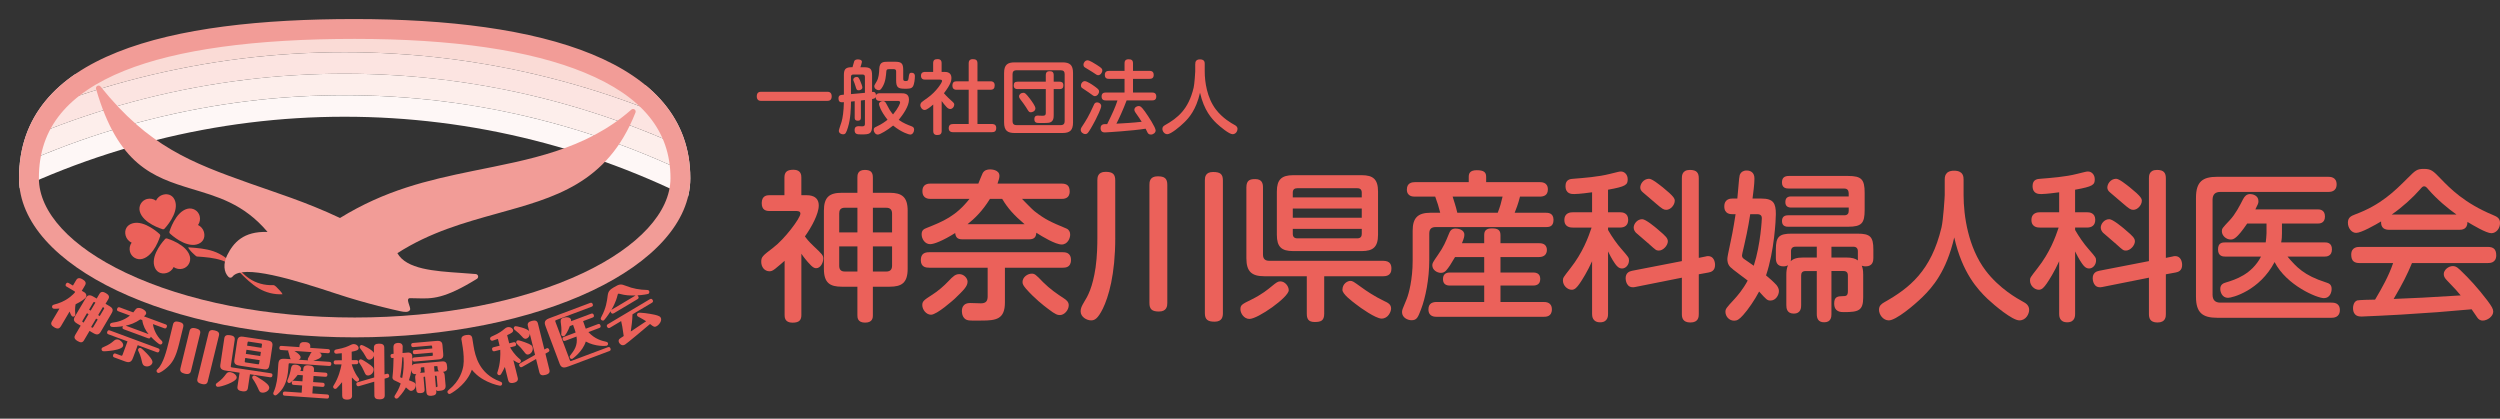 <?xml version="1.0" encoding="UTF-8"?>
<svg id="_レイヤー_2" data-name="レイヤー 2" xmlns="http://www.w3.org/2000/svg" xmlns:xlink="http://www.w3.org/1999/xlink" viewBox="0 0 1117.18 187.09">
  <rect x="0" y="0" width="1117.18" height="187.09" fill="#333333" stroke="none"/>
  <defs>
    <style>
      .cls-1 {
        fill: none;
      }

      .cls-2 {
        clip-path: url(#clippath);
      }

      .cls-3 {
        fill: #f29c97;
      }

      .cls-4 {
        fill: #eb615a;
      }

      .cls-5 {
        fill: #fef7f6;
      }

      .cls-6 {
        fill: #fadbd6;
      }

      .cls-7 {
        fill: #fce4e1;
      }

      .cls-8 {
        fill: #fdeeeb;
      }

      .cls-9 {
        clip-path: url(#clippath-1);
      }

      .cls-10 {
        clip-path: url(#clippath-2);
      }
    </style>
    <clipPath id="clippath">
      <rect class="cls-1" width="316.99" height="187.09"/>
    </clipPath>
    <clipPath id="clippath-1">
      <path class="cls-1" d="M8.5,79.63c0,39.28,67.15,71.12,149.99,71.12s149.99-31.84,149.99-71.12c0-52.89-67.15-71.12-149.99-71.12S8.5,24.25,8.5,79.63"/>
    </clipPath>
    <clipPath id="clippath-2">
      <rect class="cls-1" width="316.99" height="187.09"/>
    </clipPath>
  </defs>
  <g id="_レイヤー_2-2" data-name=" レイヤー 2">
    <g id="_レイヤー_1-2" data-name=" レイヤー 1-2">
      <g class="cls-2">
        <path class="cls-4" d="M88.03,114.63c3.75,.26,7.57,.53,11.16,1.75,3.15,1.07,5.6,3.07,7.75,5.18,2.69,2.65,5.43,5.43,8.72,7.34,3.22,1.88,6.82,2.76,10.54,2.6,.16,0-.51-.92-.41-.79-.41-.54-.89-1.05-1.37-1.52-.5-.5-1.52-1.81-2.31-1.77-3.82,.16-7.74-.86-10.89-3.07-2.56-1.79-4.38-4.06-6.78-6.23-2.69-2.45-5.57-4.64-9.05-5.83-3.58-1.22-7.41-1.49-11.16-1.75-.52-.04,.99,1.63,1.1,1.76,.5,.54,1.04,1.07,1.6,1.55,.27,.23,.74,.75,1.1,.78"/>
      </g>
      <g class="cls-9">
        <g>
          <path class="cls-6" d="M-29.06,60.36C85.43-1.82,222.51-1.82,337,60.36c-1.46,2.83-2.92,5.66-4.38,8.49C220.87,8.16,87.07,8.16-24.68,68.85c-1.46-2.83-2.92-5.66-4.38-8.49"/>
          <path class="cls-7" d="M-24.68,68.85c111.75-60.69,245.55-60.69,357.3,0-1.46,2.83-2.92,5.66-4.38,8.49-109.01-59.2-239.52-59.2-348.53,0-1.46-2.83-2.92-5.66-4.38-8.49"/>
          <path class="cls-8" d="M-20.3,77.34c109.01-59.2,239.52-59.2,348.53,0-1.46,2.83-2.92,5.66-4.38,8.49C217.58,28.12,90.35,28.12-15.91,85.83c-1.46-2.83-2.92-5.66-4.38-8.49"/>
          <path class="cls-5" d="M-15.91,85.84c106.27-57.71,233.5-57.71,339.77,0-1.46,2.83-2.92,5.66-4.38,8.49-103.52-56.22-227.47-56.22-331,0-1.46-2.83-2.92-5.66-4.38-8.49"/>
        </g>
      </g>
      <g class="cls-10">
        <g>
          <path class="cls-3" d="M158.5,17.38c43.85,0,78.4,5.07,102.68,15.06,25.86,10.64,38.44,26.08,38.44,47.19,0,15.15-14.16,30.56-38.86,42.28-27.17,12.88-63.48,19.98-102.26,19.98s-75.09-7.09-102.26-19.98c-24.7-11.71-38.86-27.12-38.86-42.28,0-11.39,3.2-20.82,9.78-28.85,6.31-7.71,15.93-14.18,28.58-19.24,23.49-9.4,58.06-14.16,102.76-14.16m0-8.87c-82.84-.01-150,15.74-150,71.12,0,39.28,67.15,71.12,149.99,71.12s149.99-31.84,149.99-71.12c0-52.89-67.15-71.12-149.99-71.12"/>
          <path class="cls-4" d="M27.11,145.91c-.57,.96-1.39,1.23-2.82,.39-1.3-.77-1.78-1.53-1.09-2.7l3.37-5.71c-.69,.05-2.47,.2-2.85-.02-.45-.26-.6-.83-.34-1.26,.2-.34,.5-.43,.82-.51,2.22-.59,4.53-1.38,7.15-3.42,1.12-.88,2-1.81,2.11-1.99,.13-.23,0-.42-.13-.5l-3.54-2.09c-.34-.2-.74-.53-.32-1.25,.32-.54,.68-.69,1.26-.34l1.86,1.1,1.43-2.42c.57-.96,1.39-1.23,2.82-.39,1.21,.71,1.87,1.49,1.14,2.73l-1.43,2.42,1.12,.66c.96,.57,1.11,1.59,.74,2.22-.22,.38-1.7,1.75-4.62,3.13-.12,.56-.39,2.09-.17,4.28,.02,.37,.04,.54-.1,.79-.25,.43-.81,.61-1.28,.33-.43-.25-.92-1.45-1.15-2.15l-3.96,6.72-.02-.02Zm16.09-12.49l1.23-2.08c.73-1.23,1.73-1.03,2.94-.32,1.39,.82,1.62,1.65,1.03,2.66l-1.23,2.08,1.88,1.11c1.99,1.18,1.28,2.38,.59,3.55l-4.69,7.95c-1.06,1.79-2.45,.97-3.7,.23l-1.23-.73-2.47,4.19c-.71,1.21-1.66,1.07-2.91,.33-1.54-.91-1.56-1.8-1.05-2.67l2.47-4.19-1.7-1c-2.02-1.19-1.32-2.38-.62-3.56l4.68-7.93c1.07-1.81,2.48-.98,3.71-.26l1.07,.63h0Zm-6.29,9.85c-.28,.47-.19,.52,.44,.89l2.23-3.78-.72-.42s-1.95,3.31-1.95,3.31Zm2.88-4.88l.72,.42,2.12-3.58c-.63-.37-.72-.42-.99,.05l-1.84,3.11h0Zm3.87,4.4l-.72-.42-2.23,3.78c.63,.37,.72,.42,.99-.05l1.96-3.31Zm2.76-4.68c.28-.47,.19-.52-.44-.89l-2.12,3.58,.72,.42s1.84-3.11,1.84-3.11Z"/>
          <path class="cls-4" d="M54.96,154.71c-.48,1.29-4,1.9-6.39,2.13-.52,.06-2.24,.22-2.63,.08-.37-.14-.71-.62-.51-1.16,.14-.37,.33-.43,.79-.65,2.67-1.15,3.43-1.78,4.73-2.88,.94-.82,1.86-.61,2.52-.23,1,.59,1.86,1.71,1.49,2.71m4.62,4.82c-.54,1.46-1.09,2.95-3.6,2.02l-4.85-1.8c-.39-.14-.85-.4-.57-1.15,.22-.59,.54-.8,1.2-.55l2.27,.84c.46,.17,.57,.1,.74-.36l2.21-5.98-8.49-3.14c-.39-.14-.85-.4-.56-1.18,.22-.59,.55-.8,1.2-.55l21.53,7.97c.54,.2,.8,.52,.56,1.18-.24,.64-.59,.78-1.2,.55l-8.48-3.14s-1.96,5.29-1.96,5.29Zm8.77-14.72c.23,2.3,1.63,5.34,3.75,7.32,.26,.26,.65,.63,.44,1.22-.14,.39-.58,.75-1.14,.55-.54-.2-2.42-1.78-4.02-3.45-.2,.7-.55,.96-1.26,.7l-10.73-3.97c-.44-.16-.97-.44-.45-1.41-1.71,.28-4.52,.52-5.22,.26-.51-.19-.67-.75-.51-1.16,.2-.54,.67-.61,1.14-.69,1.88-.27,4.75-.79,7.71-3.16l-5.14-1.9c-.61-.23-.79-.57-.55-1.2,.26-.71,.71-.71,1.19-.53l6,2.22c.38-.44,.5-.59,.92-1.21,.66-.95,1.63-.95,2.72-.55,.95,.35,2.47,1.33,2.07,2.43-.12,.32-.32,.49-.91,1.1l9.61,3.56c.66,.24,.76,.64,.55,1.2-.28,.76-.78,.68-1.19,.53l-4.97-1.84v-.02Zm-1.97,4.49c-1.38-1.67-2.45-3.71-2.81-6.25l-.88-.32c-2.38,1.64-4.41,2.33-6.53,2.8l10.22,3.78h0Zm-2.93,12.41c-.53-2.61-1.22-4.03-1.63-4.87-.09-.2-.2-.43-.07-.77,.16-.44,.66-.73,1.17-.54,.44,.16,2.16,1.88,2.64,2.39,2.76,2.88,2.72,3.73,2.46,4.43-.33,.88-1.62,1.62-2.91,1.34-1.28-.28-1.5-1.28-1.66-1.97"/>
          <path class="cls-4" d="M77.31,144.99c.3-1.24,1.15-1.54,2.67-1.17,1.36,.33,2.25,.87,1.9,2.28l-1.86,7.6c-1.55,6.34-3.1,8.53-5.46,10.63-1.1,.99-3.18,2.49-3.89,2.32-.53-.13-.8-.65-.69-1.11,.07-.28,.14-.34,.55-.72,2.51-2.39,4.04-8.65,4.79-11.7l1.99-8.13h0Zm8.03,20.78c-.28,1.16-1.07,1.64-2.76,1.23-1.41-.35-2.31-.94-1.96-2.38l4.08-16.7c.28-1.16,1.06-1.61,2.76-1.2,1.41,.35,2.32,.92,1.97,2.35l-4.08,16.7h-.01Zm7.51,4.65c-.27,1.11-1.03,1.57-2.67,1.17-1.42-.35-2.29-.91-1.96-2.3l5.01-20.48c.3-1.24,1.2-1.53,2.69-1.16,1.36,.33,2.27,.88,1.93,2.29l-5.01,20.48h0Z"/>
          <path class="cls-4" d="M96.45,171.81c.05-.33,.23-.46,.82-.9,1.92-1.42,2.53-2.17,3.74-3.75,.42-.54,.84-1.03,1.97-.86,1.18,.18,2.97,1.26,2.77,2.57-.28,1.88-7.28,4.17-8.54,3.98-.49-.07-.84-.52-.76-1.04m14.32,1.62c-.17,1.13-.85,1.66-2.55,1.41-1.41-.21-2.32-.69-2.1-2.1l.93-6.2-5.76-.86c-1.47-.22-3.16-.48-2.84-2.64l1.78-11.85c.19-1.26,1.03-1.63,2.55-1.4,1.36,.2,2.32,.64,2.1,2.1l-1.74,11.62c-.08,.51,.04,.61,.5,.68l17.3,2.6c.57,.09,.9,.34,.79,1.01-.1,.67-.42,.88-1.06,.79l-8.97-1.35-.93,6.2h0Zm-3.34-9.98c-1.44-.22-3.03-.45-2.72-2.51l1.21-8.1c.2-1.36,.41-2.72,2.7-2.38l10.39,1.56c1.41,.21,3.03,.45,2.72,2.51l-1.22,8.1c-.32,2.11-.82,2.66-2.72,2.38l-10.36-1.55h0Zm8.6-2.5l-6.45-.97-.2,1.34c-.07,.49,.02,.58,.45,.65l5.37,.81c.39,.06,.55,.03,.62-.48l.2-1.34h0Zm-6.18-2.8l6.45,.97,.28-1.85-6.45-.97-.28,1.85Zm.55-3.68l6.45,.97,.2-1.31c.07-.49-.02-.58-.45-.65l-5.37-.81c-.41-.06-.55-.03-.62,.48l-.2,1.31h0Zm3.31,13.33c.33,.05,1.86,.94,3.55,2.11,1.26,.87,3.24,2.25,3.05,3.53-.21,1.39-2.04,2.19-3.27,2.01-.98-.14-1.11-.51-1.83-2.14-.94-2.11-2.14-3.82-2.2-3.9-.18-.24-.35-.45-.29-.86,.07-.49,.57-.81,1.01-.74"/>
          <path class="cls-4" d="M130.01,160.53c-.12-.11-.3-.26-.4-.58-.09-.27-.41-1.59-.5-1.89-.32-.96-.37-1.07-.24-1.43l-3.17-.22c-.62-.04-.92-.32-.87-1,.05-.75,.5-.88,1-.84l7.96,.55,.04-.57c.1-1.43,1.06-1.78,2.59-1.67,1.82,.12,2.31,.89,2.23,2l-.04,.57,7.96,.55c.7,.05,.91,.4,.87,1-.05,.8-.56,.87-1,.84l-3.74-.26c.56,.25,1.05,.67,1,1.32-.08,1.12-2.06,1.87-3.73,2.3l7.21,.5c.7,.05,.91,.38,.87,1-.06,.8-.56,.87-1,.84l-17.44-1.2c-.47-.03-.6,0-.64,.53l-.12,1.69c-.37,5.32-1.68,8.41-4,10.8-1.18,1.22-1.58,1.35-1.89,1.33-.52-.03-.88-.48-.84-.97,.01-.15,.01-.21,.23-.69,1.39-3.19,1.64-6.69,1.72-7.88l.28-4.13c.17-2.41,.74-2.84,3.42-2.66l2.21,.15,.03,.02Zm5.45,5.3l.06-.93c.07-1.04,.59-1.78,2.46-1.65,1.51,.1,2.44,.53,2.34,1.99l-.07,.93,5.19,.36c.54,.04,.92,.27,.87,.97-.05,.67-.35,.91-1,.87l-5.19-.36-.19,2.73,4.28,.3c.54,.04,.89,.27,.85,.97-.05,.67-.32,.92-.97,.87l-4.28-.3-.22,3.24,6.57,.45c.57,.04,.92,.27,.87,.97-.05,.68-.35,.92-1,.87l-18.76-1.29c-.42-.03-.93-.14-.87-.97,.04-.62,.32-.92,1-.87l7.4,.51,.22-3.24-3.76-.26c-.41-.03-.93-.14-.87-.97,.04-.62,.3-.92,1-.87l3.76,.26,.19-2.72-2.31-.16c-.81,1.09-2.97,3.71-3.82,3.65-.49-.03-.88-.48-.84-1,0-.08,.54-1.45,.64-1.73,.65-1.78,.89-3.04,1.06-3.99,.16-.8,.53-1.61,1.98-1.51,1.58,.11,2.53,1.06,2.48,1.84-.03,.39-.23,.74-.35,.97l1.3,.09-.02-.02Zm2.23-4.77c-.07-.11-.16-.27-.14-.61,.02-.29,.72-1.36,.81-1.59,.52-1.11,.55-1.24,.99-1.5l-7.81-.54c.58,.33,2.87,1.79,2.8,2.9-.04,.65-.58,.9-.88,1.03l4.23,.29v.02Z"/>
          <path class="cls-4" d="M157.34,176.79c0,1.12-.61,1.77-2.17,1.79-1.74,.02-2.24-.71-2.25-1.75l-.06-6.06c-.75,.94-1.52,1.86-2.37,2.7-.13,.13-.31,.31-.67,.32-.5,0-.94-.38-.95-.93,0-.23,.05-.34,.31-.73,2.18-3.53,3-7.05,3.45-9.29l-2.55,.02c-.29,0-.96,0-.97-.9,0-.78,.43-.94,.95-.94l2.7-.03-.03-3.15c-.8,.11-2.18,.23-2.42,.23-.68,0-.97-.51-.97-.93,0-.81,.69-.94,1.29-1.05,3.27-.55,4.98-1.4,5.99-1.9,.6-.29,.91-.42,1.4-.43,1.28,0,2.22,.91,2.23,1.77,0,.96-1.03,1.26-3.1,1.64l.04,3.77,1.98-.02c.26,0,.94,.02,.94,.9,0,.83-.51,.94-.93,.94l-1.98,.02v.13c.27,.88,1.05,3.42,2.89,5.88,.32,.44,.39,.52,.4,.8,0,.47-.38,.94-.93,.95-.55,0-1.6-1.1-2.31-1.85l.07,8.09h.02Zm15.41-9.73c.08-.03,.26-.06,.39-.06,.7,0,.79,.85,.79,1.09,0,.16,0,.52-.7,.73l-1.37,.4,.07,7.44c0,1.12-.56,1.77-2.25,1.79-1.46,0-2.37-.34-2.38-1.75l-.06-6.14-6.79,1.99c-.18,.05-.23,.05-.37,.06-.6,0-.84-.54-.84-1.08,0-.42,.28-.63,.69-.73l7.29-2.12-.09-9.78c-.35,1.33-1.39,1.83-2.09,1.84-.86,0-1.26-.72-1.55-1.29-.66-1.24-1.45-2.46-2.45-3.67-.18-.23-.32-.36-.32-.7,0-.52,.43-.91,.9-.92,.36,0,5.01,2.19,5.49,3.64l-.02-2.44c0-1.17,.63-1.77,2.25-1.79,1.38,0,2.37,.32,2.38,1.75l.11,11.99,.91-.24h0Zm-11.52-6.51c.47,0,2.3,1.17,2.9,1.59,2.77,1.79,2.83,2.37,2.84,2.99,0,1.48-1.27,2.66-2.52,2.67-.94,0-1.18-.53-1.73-1.8-.82-1.79-.98-2.07-2.12-3.8-.21-.31-.26-.41-.27-.8,0-.29,.3-.84,.9-.84"/>
          <path class="cls-4" d="M182.37,157.54c.44-.04,1.7,.06,1.83,1.48,.14,1.63-.03,3.79-.07,4.29,.52-.67,.98-.71,2.33-.83l11.06-.97c2.05-.18,2.16,1.14,2.27,2.31l.04,.47c.14,1.56-1.02,1.76-1.9,1.89,.69,.46,.74,.95,.84,2.12l.35,3.97c.19,2.12-1.6,2.28-2.95,2.4-.62,.06-1.04,.09-1.27-.49l.07,.8c.12,1.32-.73,1.76-2.1,1.88-1.66,.15-2.21-.48-2.3-1.49l-.62-7.07c-.31,.03-.49,.04-.57,.1-.1,.06-.12,.17-.1,.37l.46,5.21c.11,1.29-.69,1.6-1.76,1.69-1.32,.12-1.86-.33-1.95-1.37l-.49-5.55c-.07-.75,.16-1.19,.52-1.53-.99,.03-2.02-.08-2.15-1.53l-.04-.41c-.23,1.59-.61,3.19-1.11,4.64,2.43,.94,2.92,1.13,3.01,2.11,.11,1.27-.87,2.53-1.96,2.63-.6,.05-.79-.11-2.41-1.54-.47,.85-1.38,2.47-3.31,4.52-.26,.28-.46,.46-.82,.49-.49,.04-.94-.31-.99-.83-.03-.31,.04-.4,.57-1.23,.34-.53,1.42-2.19,2.22-4.69-.55-.34-.77-.45-2.7-1.36-.33-.15-.93-.44-1-1.24-.02-.21,0-.29,.09-1.03,.27-2.24,.36-5.41,.41-7.79-.75,.07-1.27,.11-1.35-.82-.06-.72,.31-.94,.85-.99l.52-.05c0-.44-.07-2.63-.07-3.13,.04-1.07,.69-1.63,1.81-1.72,1.14-.1,2.21,.25,2.32,1.49,.02,.29-.06,2.02-.07,3.01l2.46-.22h.03Zm-2.06,2.41c-.03-.36-.32-.34-.5-.32-.15,2.73-.44,5.65-.91,8.41-.02,.08-.05,.34-.04,.4,.02,.23,.1,.25,.88,.47,.56-2.84,.82-6.08,.57-8.95m5.18-1.71c-.41,.04-.94,0-1.01-.8-.06-.65,.18-.98,.85-1.04l7.85-.69-.07-.8c-.02-.28-.05-.54-.46-.51l-7.88,.69c-.42,.04-.94,0-1.01-.8-.06-.65,.15-.98,.85-1.04l10.13-.89c1.17-.1,2.8-.22,2.97,1.7l.33,3.73c.11,1.24,.23,2.62-1.92,2.81l-10.78,.95c-.41,.04-.94,0-1.01-.83-.05-.62,.18-.95,.85-1.01l7.9-.69c.39-.03,.36-.29,.34-.55l-.08-.91-7.85,.69h0Zm2.98,5.92c-.26,.02-.49,.04-.46,.43l.06,.72c.07,.83-.17,1.08-.36,1.31l2.07-.18-.21-2.38-1.11,.1h.01Zm7.05-.23c-.03-.39-.29-.37-.53-.34l-1.01,.09,.21,2.38,1.97-.17c-.17-.12-.5-.4-.58-1.23l-.07-.73h0Zm-.7,9.23c.06-.19,.21-.25,.34-.27,.29-.02,.39-.03,.34-.55l-.35-3.99c-.05-.52-.18-.51-.8-.45l.46,5.26h.01Z"/>
          <path class="cls-4" d="M206.22,151.93c-.19-1.15,.32-1.92,2.07-2.21,1.51-.24,2.53,0,2.76,1.42l.55,3.39c.74,4.54,2.49,12.43,11.75,15.91,.61,.22,.95,.35,1.04,.89,.08,.49-.24,.96-.75,1.04-.23,.04-2.92-.47-5.8-1.83-4.22-1.98-6.09-4.25-6.97-5.32-.56,1.43-1.86,4.81-6.22,8.41-1.65,1.35-3.38,2.37-3.64,2.41-.51,.08-.97-.27-1.04-.75-.09-.54,.19-.77,.7-1.19,4.83-3.86,6.04-8.54,6.39-10.65,.37-2.25,.1-5.87-.26-8.12l-.55-3.39h-.03Z"/>
          <path class="cls-4" d="M231.36,168.79c.27,1.08-.18,1.87-1.69,2.24-1.69,.42-2.35-.17-2.6-1.18l-1.46-5.88c-.51,1.09-1.04,2.16-1.68,3.18-.09,.16-.23,.38-.58,.47-.48,.12-1-.15-1.13-.68-.06-.23-.03-.34,.13-.78,1.3-3.94,1.29-7.55,1.2-9.84l-2.47,.61c-.28,.07-.93,.23-1.15-.65-.19-.76,.2-1.02,.71-1.14l2.62-.65-.76-3.05c-.76,.29-2.07,.73-2.3,.78-.66,.16-1.06-.27-1.16-.68-.19-.78,.46-1.08,1.01-1.32,3.05-1.29,4.52-2.52,5.38-3.24,.51-.42,.78-.62,1.26-.74,1.24-.31,2.37,.37,2.58,1.21,.23,.93-.71,1.46-2.64,2.32l.91,3.66,1.92-.48c.25-.06,.92-.2,1.13,.66,.2,.81-.28,1.03-.68,1.13l-1.92,.48,.03,.13c.47,.8,1.81,3.09,4.17,5.04,.41,.35,.5,.41,.57,.69,.11,.45-.15,1-.68,1.13s-1.81-.7-2.67-1.26l1.95,7.85h0Zm12.73-13.06c.07-.04,.24-.11,.37-.14,.68-.17,.96,.65,1.02,.87,.04,.15,.12,.5-.51,.88l-1.24,.71,1.79,7.22c.27,1.09-.13,1.85-1.77,2.26-1.41,.35-2.38,.22-2.72-1.15l-1.48-5.95-6.15,3.51c-.16,.09-.21,.11-.34,.14-.58,.15-.94-.33-1.07-.86-.1-.4,.13-.67,.51-.88l6.6-3.76-2.36-9.49c-.03,1.37-.92,2.1-1.6,2.27-.83,.21-1.39-.4-1.8-.89-.93-1.05-1.98-2.05-3.24-3-.23-.18-.39-.28-.47-.61-.13-.51,.21-.99,.66-1.1,.35-.09,5.38,.97,6.19,2.27l-.59-2.37c-.28-1.14,.21-1.87,1.77-2.26,1.34-.33,2.38-.24,2.72,1.15l2.89,11.63,.83-.45h0Zm-12.72-3.65c.45-.11,2.51,.61,3.19,.87,3.12,1.1,3.3,1.65,3.45,2.25,.36,1.44-.62,2.89-1.83,3.19-.91,.23-1.27-.25-2.1-1.35-1.22-1.55-1.43-1.79-2.94-3.21-.28-.25-.35-.34-.45-.72-.07-.28,.1-.88,.68-1.03"/>
          <path class="cls-4" d="M254.63,160.89c.2,.54,.34,.54,.8,.36l16.17-6.07c.54-.2,.95-.13,1.2,.52,.24,.63,.06,.98-.55,1.2l-18.01,6.77c-1.53,.57-3.26,1.22-4.1-.99l-6.22-16.55c-.55-1.46-1.1-2.92,1.39-3.85l18.36-6.89c.54-.2,.95-.14,1.19,.5,.24,.63,.06,.98-.55,1.21l-15.73,5.91c-.51,.19-.54,.34-.36,.83l6.41,17.07v-.02Zm.02-15.18c-.89,2.44-2.08,4.31-2.59,4.5s-1.02-.06-1.2-.52c-.07-.19-.07-.34-.03-.68,.04-.35,.17-2.12-.17-4.38-.2-1.34-.29-2.11,.92-2.57,1.19-.45,3.13-.46,3.56,.67,.1,.27,.07,.56,.03,.82l8.96-3.36c.66-.25,.99,0,1.21,.55,.28,.76-.14,1.03-.56,1.18l-4.21,1.58c.73,1.95,1.02,2.87,1.19,3.39l5.4-2.03c.66-.25,.96-.03,1.18,.56,.27,.73-.13,.99-.54,1.15l-4.87,1.83c2.99,3.21,6.08,3.91,7.9,4.31,.22,.06,.66,.14,.85,.63,.14,.37,0,.95-.56,1.16-.32,.12-5.09,.49-9.35-1.88-1.37,4.49-5.89,7.69-5.99,7.72-.36,.14-.95,0-1.14-.52-.19-.51,.09-.87,.2-1.02,1.67-2.13,3.44-4.38,2.79-8.41l-4.99,1.88c-.58,.22-.93,.1-1.18-.56-.26-.68,.08-.97,.54-1.15l5.23-1.97c-.21-.7-.52-1.75-1.14-3.41l-1.44,.54h0Z"/>
          <path class="cls-4" d="M274.33,139.96c-.25,.15-.83,.49-1.29-.29-.17-.29-.17-.44-.16-.63-1.31,2.11-2.79,3.96-3.05,4.12-.33,.2-.96,.12-1.24-.35-.27-.45-.09-.76,.16-1.25,2.11-3.98,2.47-6.83,2.82-9.55,.23-1.8,.91-2.54,2.7-3.6,2.57-1.53,3.17-1.59,5.51-.65,2.96,1.2,6.14,1.76,9.31,1.81,.3,0,.7,0,.97,.45,.28,.47,.05,1.06-.28,1.26-.27,.16-2.54,.57-4.96,.72,.11,.09,.24,.16,.4,.43,.45,.76-.09,1.11-.36,1.27l-10.52,6.27h-.01Zm8.31,.52c-.06,2.55-.38,5.1-.77,7.66,1.11-.72,5.34-3.54,6.87-4.58-.99-.65-2.12-1.28-3.47-2.02-.17-.08-.37-.21-.49-.41-.29-.49-.02-1.05,.34-1.26,.69-.41,5.39,.36,6.33,.56,1.43,.27,3.27,.62,3.77,1.45,.77,1.29-.53,3.13-1.71,3.83-1.05,.63-1.45,.32-3.03-.92-2.51,2.13-10.32,8.69-11.17,9.19-1.59,.94-2.53-.64-2.61-.78-.25-.43-.39-1.01-.07-1.53,.17-.28,1.38-1.03,2.09-1.52-.6-4.15-.72-4.93-1.15-6.67l-4.94,2.94c-.33,.2-.87,.43-1.3-.31-.47-.78,.16-1.15,.36-1.27l18.68-11.12c.47-.28,.91-.3,1.28,.33,.46,.78-.14,1.14-.34,1.26l-8.67,5.16h0Zm-5.7-9.16c-.37-.11-.56-.12-.69-.04-.16,.09-.19,.24-.29,.63-.72,3.06-2.16,5.58-2.77,6.58l10.86-6.47c-2.67,.05-4.3,.05-7.11-.7"/>
          <path class="cls-3" d="M178.6,139c-1.73-.37-14.25-3.09-28.29-7.74-18.71-6.19-41.99-13.41-46.44-7.61-.2,.26-.5,.42-.82,.45s-.65-.09-.89-.31c-2.22-2.11-2.47-6.05-.65-9.72,2.78-5.61,7.26-10.81,18.06-10.41-10.76-12.77-22.73-15.85-34.09-19.31-16.97-5.17-32.74-10.54-42.56-44.63-.15-.53,.09-1.09,.58-1.35,.49-.25,1.09-.13,1.43,.3,21.45,26.75,40.54,33.96,66.61,43.25,11.59,4.13,25.2,8.31,40.4,15.49,20.15-12.4,38.88-16.82,59.41-21.02,24.81-5.07,50.25-9.29,70.79-27.4,.4-.35,.99-.38,1.43-.08,.44,.31,.61,.87,.41,1.37-12.57,31.99-36.59,38.11-61.76,45.12-14.76,4.11-30.01,8.35-44.64,17.73,4.04,7.18,16.42,8.02,28.42,8.84,2.25,.15,4.47,.31,6.62,.5,.49,.04,.91,.4,1.02,.89,.11,.48-.1,.99-.52,1.25-14.68,9.05-19.97,8.89-26.65,8.7-.98-.03-2-.04-3.03-.06-2.73-.19,.51,4.26-.26,5.32-.76,1.06-2.18,.96-4.6,.44"/>
          <path class="cls-4" d="M72.85,87c-1.35,.36-2.58,1.38-3.14,2.67-1.13-.84-2.71-1.1-4.05-.74-2.41,.64-3.84,3.13-3.2,5.54,1.42,5.31,9.88,7.86,10.23,7.97,.14,.04,.29,.04,.43,0s.27-.11,.37-.22c.26-.27,6.3-6.71,4.88-12.02-.71-2.65-2.88-3.91-5.54-3.2"/>
          <path class="cls-4" d="M91.15,103.7c-.36-1.35-1.38-2.58-2.67-3.14,.84-1.13,1.1-2.71,.74-4.05-.64-2.41-3.13-3.84-5.54-3.2-5.31,1.42-7.86,9.88-7.97,10.24-.04,.14-.04,.29,0,.43s.11,.27,.22,.37c.27,.26,6.71,6.3,12.02,4.88,2.65-.71,3.91-2.88,3.2-5.54"/>
          <path class="cls-4" d="M74.45,122c1.35-.36,2.58-1.38,3.14-2.67,1.13,.84,2.71,1.11,4.05,.74,2.41-.64,3.84-3.13,3.2-5.54-1.42-5.31-9.88-7.86-10.24-7.97-.14-.04-.29-.04-.43,0s-.27,.11-.37,.22c-.26,.27-6.3,6.71-4.88,12.02,.71,2.65,2.88,3.91,5.54,3.2"/>
          <path class="cls-4" d="M56.15,105.3c.36,1.35,1.38,2.58,2.67,3.14-.84,1.13-1.11,2.71-.74,4.05,.65,2.41,3.13,3.84,5.54,3.2,5.31-1.42,7.86-9.88,7.97-10.24,.04-.14,.04-.29,0-.43s-.11-.27-.22-.37c-.27-.26-6.71-6.3-12.02-4.88-2.65,.71-3.91,2.89-3.2,5.54"/>
        </g>
      </g>
    </g>
    <g>
      <g>
        <path class="cls-4" d="M360.19,87.22c1.3,0,5.69,0,5.69,4.61,0,3.82-3.31,9.79-6.19,13.83,.5,.72,1.73,2.3,3.82,4.25,3.96,3.74,4.39,4.18,4.39,5.62,0,1.87-1.22,4.32-3.17,4.32-.72,0-1.3-.29-2.23-1.15-2.09-2.09-3.46-3.96-4.39-5.33v27.36c0,2.16-.79,3.46-3.96,3.46-3.53,0-3.53-2.52-3.53-3.46v-24.19c-.94,.79-2.16,1.94-4.25,3.6-1.22,.94-1.8,1.08-2.52,1.08-2.23,0-3.67-1.94-3.67-4.18s.5-2.66,5.4-6.41c4.9-3.67,12.1-13.11,12.1-15.19,0-1.15-1.3-1.15-2.09-1.15h-11.67c-1.58,0-3.53-.36-3.53-3.53,0-3.53,2.59-3.53,3.53-3.53h6.62v-7.85c0-2.38,1.01-3.53,4.03-3.53,3.53,0,3.53,2.59,3.53,3.53v7.85h2.09Zm29.88,53.57c0,1.01,0,3.38-3.46,3.38s-3.46-2.3-3.46-3.38v-12.67h-6.98c-5.26,0-7.99-1.66-7.99-7.99v-25.99c0-6.05,2.45-7.99,7.99-7.99h6.98v-6.84c0-1.01,0-3.38,3.31-3.38,2.66,0,3.6,1.08,3.6,3.38v6.84h7.49c5.4,0,8.06,1.8,8.06,7.99v25.99c0,6.34-2.74,7.99-8.06,7.99h-7.49v12.67Zm-6.91-36.94v-11.02h-5.62c-2.09,0-2.52,1.22-2.52,2.59v8.42h8.14Zm0,6.26h-8.14v8.64c0,1.51,.58,2.59,2.52,2.59h5.62v-11.23Zm6.91-6.26h8.57v-8.42c0-1.87-1.01-2.59-2.59-2.59h-5.98v11.02Zm0,6.26v11.23h5.98c1.73,0,2.59-.86,2.59-2.59v-8.64h-8.57Z"/>
        <path class="cls-4" d="M415.23,119.62c-1.3,0-3.74-.14-3.74-3.38,0-2.88,1.73-3.53,3.74-3.53h59.62c1.01,0,3.74,0,3.74,3.46s-2.66,3.46-3.74,3.46h-25.78v15.55c0,7.42-3.89,8.07-10.3,8.07-1.37,0-4.82,.07-5.83-.07-2.59-.29-3.1-2.81-3.1-4.1,0-3.67,2.95-3.67,3.82-3.67,.79,0,4.39,.14,4.68,.14,2.23,0,3.02-1.01,3.02-3.1v-12.82h-26.14Zm14.91-12.67c-2.09,0-3.02-.65-3.31-2.81-5.54,3.46-9.43,4.97-11.16,4.97-2.38,0-3.82-2.38-3.82-4.39,0-1.8,.94-2.38,2.3-2.88,7.2-2.88,12.96-5.18,19.08-12.96h-17.21c-1.01,0-3.82,0-3.82-3.46s2.88-3.38,3.82-3.38h21.17c.29-.72,1.58-3.96,1.94-4.68,.79-1.37,2.09-1.66,3.31-1.66,.43,0,4.18,.07,4.18,2.88,0,.79-.22,1.73-.86,3.46h28.51c2.45,0,3.74,.86,3.74,3.53,0,3.31-2.74,3.31-3.74,3.31h-17.57c.79,.79,4.54,4.68,5.54,5.47,4.83,3.74,7.2,4.82,14.33,7.78,1.15,.5,1.66,1.51,1.66,2.74,0,1.51-1.08,4.39-3.82,4.39s-8.79-3.6-11.31-5.26c-.14,1.87-.79,2.95-3.31,2.95h-29.67Zm-18,29.45c0-1.8,.72-2.3,4.54-4.75,2.3-1.44,5.26-3.96,7.13-5.98,2.16-2.3,3.17-3.17,4.9-3.17,2.02,0,3.67,1.8,3.67,3.38,0,2.09-1.8,3.82-5.83,7.7-.58,.5-7.85,7.06-10.51,7.06-2.16,0-3.89-2.3-3.89-4.25Zm45.72-36.22c-4.61-3.89-7.49-7.06-10.01-11.31h-5.47c-3.38,5.47-6.84,8.79-10.01,11.31h25.49Zm10.44,37.8c-2.02-1.51-5.98-4.61-9.79-8.93-1.08-1.3-1.58-2.02-1.58-3.02,0-2.16,2.23-3.74,4.1-3.74,1.3,0,1.73,.29,5.11,3.82,3.02,3.02,6.26,5.26,9.36,7.27,.86,.58,2.09,1.44,2.09,3.02,0,2.23-2.02,4.39-3.89,4.39-1.01,0-1.87-.07-5.4-2.81Z"/>
        <path class="cls-4" d="M498.38,106.37c0,16.34-3.02,26.35-5.54,31.54-2.23,4.46-3.6,5.26-5.26,5.26-1.94,0-4.68-1.51-4.68-4.03,0-1.37,.5-2.38,1.51-4.1,1.66-2.66,3.82-6.41,5.18-15.48,.72-5.04,.79-10.44,.79-12.96v-25.99c0-1.22,.07-3.82,3.67-3.82,3.17,0,4.32,1.01,4.32,3.82v25.78Zm23.26,29.02c0,1.37-.22,3.82-3.74,3.82-3.17,0-4.25-1.08-4.25-3.82v-52.78c0-1.22,.07-3.82,3.67-3.82,3.02,0,4.32,.86,4.32,3.82v52.78Zm24.84,4.54c0,1.51-.29,3.82-3.67,3.82-3.02,0-4.39-.86-4.39-3.82v-59.33c0-1.44,.22-3.74,3.67-3.74,3.1,0,4.39,.86,4.39,3.74v59.33Z"/>
        <path class="cls-4" d="M558.34,142.52c-2.45,0-4.03-2.52-4.03-4.32,0-1.94,.79-2.3,4.75-4.25,4.97-2.45,7.42-4.54,9.36-6.12,2.02-1.66,2.66-2.09,3.74-2.09,2.02,0,3.74,2.09,3.74,3.96,0,3.1-13.75,12.82-17.57,12.82Zm33.41-19.08v16.71c0,3.1-1.37,3.74-4.25,3.74s-3.53-1.44-3.53-3.74v-16.71h-19.01c-5.62,0-7.99-2.09-7.99-8.06v-31.61c0-3.31,1.66-3.74,3.96-3.74,3.02,0,3.46,1.94,3.46,3.74v29.96c0,2.02,1.01,2.81,2.81,2.81h50.84c3.53,0,3.74,2.16,3.74,3.6,0,3.02-2.38,3.31-3.67,3.31h-26.35Zm24.05-18.51c0,5.47-2.23,7.27-7.27,7.27h-30.67c-5.18,0-7.27-1.87-7.27-7.27v-19.37c0-5.26,2.09-7.27,7.27-7.27h30.67c5.04,0,7.27,1.8,7.27,7.27v19.37Zm-7.27-16.71v-2.09c0-1.37-.65-2.02-2.02-2.02h-26.79c-1.3,0-2.02,.58-2.02,2.02v2.09h30.82Zm0,9.07v-4.1h-30.82v4.1h30.82Zm-30.82,4.97v2.23c0,1.3,.65,2.02,2.02,2.02h26.79c1.58,0,2.02-.94,2.02-2.02v-2.23h-30.82Zm25.71,23.26c1.01,0,1.37,.29,4.68,2.66,2.74,2.02,6.26,4.32,10.44,6.34,1.58,.72,3.1,1.44,3.1,3.31,0,1.44-1.3,4.54-4.25,4.54-2.59,0-9.36-4.75-11.45-6.41-2.09-1.58-6.05-4.61-6.05-6.41,0-2.88,2.38-4.03,3.53-4.03Z"/>
        <path class="cls-4" d="M632.36,87.87c-.86,0-3.67,0-3.67-3.17,0-2.95,2.23-3.31,3.67-3.31h23.98v-2.38c0-1.3,.36-2.95,3.53-2.95s4.25,.86,4.25,2.95v2.38h23.83c.94,0,3.75,0,3.75,3.24,0,2.81-2.02,3.24-3.75,3.24h-8.71c-.86,3.46-1.73,5.54-2.38,7.2h13.83c1.01,0,3.53,0,3.53,3.17s-2.09,3.24-3.53,3.24h-49.18c-1.58,0-2.81,.65-2.81,2.81v11.95c0,8.57-1.73,16.92-3.67,21.96-1.37,3.6-1.87,4.9-4.25,4.9-1.73,0-4.25-1.15-4.25-3.6,0-.94,.07-1.08,2.09-5.91,.94-2.3,2.66-8.78,2.66-17.07v-13.46c0-5.69,2.3-7.99,7.99-7.99h4.32c-.58-2.38-1.3-4.75-2.23-7.2h-9Zm30.89,20.81v-3.67c0-1.73,.72-2.95,3.38-2.95,2.38,0,3.89,.5,3.89,2.95v3.67h17.21c.79,0,3.53,0,3.53,3.02s-2.74,3.17-3.53,3.17h-17.21v6.91h14.47c.86,0,3.31,0,3.31,2.88s-2.38,2.95-3.31,2.95h-14.47v7.34h19.23c.94,0,3.74,0,3.74,3.31s-2.66,3.31-3.74,3.31h-47.67c-.94,0-3.75,0-3.75-3.31,0-2.95,2.16-3.31,3.75-3.31h21.17v-7.34h-15.19c-.86,0-3.24,0-3.24-2.88s2.3-2.95,3.24-2.95h15.19v-6.91h-13.03c-1.8,3.1-2.81,4.68-3.96,5.98-.72,.79-1.44,1.08-2.38,1.08-1.73,0-3.82-1.3-3.82-3.38,0-.94,.22-1.3,2.59-4.75,2.52-3.6,3.38-5.76,4.82-9.29,.5-1.22,1.01-2.38,3.02-2.38,1.01,0,3.89,.43,3.89,2.74,0,.79-.14,1.58-1.08,3.82h9.94Zm6.05-13.61c1.08-2.81,1.51-4.39,2.16-7.2h-22.32c.72,2.3,1.44,4.39,2.09,7.2h18.07Z"/>
        <path class="cls-4" d="M718.59,94.85h5.33c1.08,0,3.67,.22,3.67,3.38,0,2.45-1.51,3.46-3.67,3.46h-5.33v1.08c1.66,2.95,4.1,6.41,5.98,8.5,3.24,3.74,3.38,3.89,3.38,5.18,0,1.8-1.37,3.53-3.1,3.53-1.51,0-2.45-1.15-3.24-2.3-1.3-1.8-2.74-4.75-3.02-5.33v27.94c0,.79,0,3.74-3.53,3.74s-3.6-2.88-3.6-3.74v-23.55c-2.09,4.61-4.39,8.28-5.54,9.94-1.22,1.73-2.16,2.81-3.53,2.81-2.02,0-3.96-1.94-3.96-4.1,0-1.3,.14-1.37,3.31-5.47,5.62-7.13,8.07-13.97,9.5-18.22h-8.35c-.79,0-3.82,0-3.82-3.38s2.95-3.46,3.82-3.46h8.57v-8.93c-1.01,.14-5.76,.79-7.99,.79-1.15,0-3.89,0-3.89-3.6,0-2.95,2.16-3.17,3.6-3.24,4.54-.36,11.16-.86,16.2-2.16,3.82-.94,4.25-1.08,4.97-1.08,1.51,0,3.02,1.3,3.02,3.46,0,2.45-.72,3.24-8.79,4.68v10.08Zm43.71,19.73c.29-.07,.65-.14,1.01-.14,2.38,0,3.1,2.3,3.1,3.96,0,2.52-1.66,3.17-2.95,3.38l-4.32,.79v17.79c0,1.15-.07,3.75-3.74,3.75-3.46,0-3.82-2.16-3.82-3.75v-16.27l-20.95,4.18c-3.96,.79-4.18-3.38-4.18-3.89,0-2.38,1.51-3.1,2.88-3.38l22.25-4.32v-37.01c0-1.01,0-3.74,3.6-3.74,3.02,0,3.96,1.3,3.96,3.74v35.57l3.17-.65Zm-21.17-11.81c3.24,2.74,4.18,3.67,4.18,5.11,0,1.73-2.02,4.1-4.03,4.1-1.15,0-1.44-.29-4.39-2.95-1.58-1.44-4.25-3.6-5.83-5.04-.43-.5-1.01-1.22-1.01-2.3,0-1.58,1.51-3.74,3.82-3.74,1.51,0,5.62,3.38,7.27,4.82Zm1.8-19.15c5.26,4.25,5.47,5.18,5.47,6.12,0,1.8-1.8,4.03-3.82,4.03-1.15,0-1.87-.5-4.39-2.66-1.66-1.44-4.32-3.67-5.98-5.11-.86-.72-1.22-1.37-1.22-2.23,0-1.51,1.37-3.82,3.89-3.89,1.44,0,4.54,2.59,6.05,3.75Z"/>
        <path class="cls-4" d="M787.1,88.73c5.4,0,6.48,2.09,6.48,6.91,0,2.3-.65,16.42-4.39,27.43,1.87,1.58,3.31,2.81,4.68,4.32,.65,.86,1.08,1.66,1.08,2.66,0,1.87-1.44,4.25-3.74,4.25-1.51,0-1.87-.43-5.11-4.03-1.94,3.74-4.97,8.14-7.13,10.51-1.8,2.02-2.74,2.52-4.03,2.52-2.38,0-3.89-2.09-3.89-3.89,0-1.37,.29-1.73,3.96-5.69,1.37-1.51,3.89-4.39,5.98-8.35-1.22-1.01-6.77-4.97-7.71-5.98-1.37-1.37-1.37-3.02-1.37-3.67,0-.79,.36-2.59,1.44-7.63,1.22-5.54,1.94-10.66,2.23-12.38h-1.37c-.86,0-3.67,0-3.67-3.46s2.81-3.53,3.67-3.53h2.16c.79-9.29,.86-10.3,1.3-11.02,.43-.79,1.3-1.51,2.88-1.51,1.94,0,3.46,1.08,3.46,3.53,0,2.81-.5,6.05-.86,9h3.96Zm-4.97,6.98c-.14,.94-.94,6.34-2.66,13.75-.72,3.17-1.01,4.25-1.01,4.61,0,.58,.07,1.01,.79,1.58,.65,.5,3.82,2.59,4.46,3.1,3.17-9.87,3.6-21.1,3.6-21.17,0-.5,0-1.87-2.02-1.87h-3.17Zm36.29,44.64c0,1.22-.14,3.67-3.24,3.67-2.59,0-3.31-1.58-3.31-3.67v-19.23h-4.97c-1.58,0-2.02,.86-2.02,2.02v13.25c0,.94,0,3.74-3.31,3.74-3.02,0-3.31-2.3-3.31-3.74v-13.61c0-1.22,.07-2.66,.72-4.25-.43,.22-.94,.5-2.02,.5-3.02,0-3.38-2.16-3.38-3.74v-3.82c0-5.62,1.37-7.06,7.06-7.06h29.45c5.62,0,7.06,1.37,7.06,7.06v3.82c0,1.3-.22,3.74-3.46,3.74-.86,0-1.3-.22-1.73-.29,.36,.86,.65,1.87,.65,4.03v10.15c0,5.9-2.09,6.55-8.64,6.55-1.37,0-4.32,0-4.32-3.89,0-3.17,1.8-3.17,3.82-3.24,1.51,0,2.3-.14,2.3-2.23v-6.98c0-1.3-.58-2.02-2.02-2.02h-5.33v19.23Zm-18-47.6c-1.51,0-2.59-.65-2.59-2.38,0-1.44,.5-2.59,2.59-2.59h25.71v-1.44c-.07-.72-.14-2.09-2.02-2.09h-24.7c-1.15,0-3.1-.14-3.1-2.74,0-2.16,1.22-2.88,3.1-2.88h26.43c5.98,0,7.42,1.51,7.42,7.49v7.71c0,5.9-1.3,7.49-7.42,7.49h-26.71c-.72,0-2.81,0-2.81-2.52,0-2.09,1.3-2.59,2.81-2.59h24.99c1.8,0,2.02-1.15,2.02-2.09v-1.37h-25.71Zm-.07,22.9c0,.43-.07,.58-.14,1.08,1.15-1.08,2.66-1.66,5.76-1.66h5.9v-4.83h-9.5c-1.3,0-2.02,.65-2.02,2.02v3.38Zm18.07-.58h6.48c2.81,0,4.25,.5,5.33,1.3v-4.1c0-1.3-.72-2.02-2.02-2.02h-9.79v4.83Z"/>
        <path class="cls-4" d="M869.04,80.31c0-1.08,0-4.03,4.18-4.03s4.25,2.74,4.25,4.03v6.84c0,9.22,2.02,23.4,9.86,33.77,6.12,8.06,14.19,12.53,16.56,13.83,1.37,.72,2.88,1.66,2.88,3.74,0,1.66-1.3,4.68-4.39,4.68s-10.95-6.55-14.26-9.65c-4.32-4.18-11.23-11.52-14.83-27.43-3.53,15.34-9.86,22.39-14.11,26.57-3.89,3.82-11.95,10.51-15.12,10.51-2.59,0-4.39-2.59-4.39-4.75,0-1.8,1.08-2.59,2.3-3.31,11.38-6.41,21.03-14.11,25.63-33.48,.79-3.31,1.44-13.75,1.44-14.47v-6.84Z"/>
        <path class="cls-4" d="M927.31,94.85h5.33c1.08,0,3.67,.22,3.67,3.38,0,2.45-1.51,3.46-3.67,3.46h-5.33v1.08c1.66,2.95,4.1,6.41,5.98,8.5,3.24,3.74,3.38,3.89,3.38,5.18,0,1.8-1.37,3.53-3.1,3.53-1.51,0-2.45-1.15-3.24-2.3-1.3-1.8-2.74-4.75-3.02-5.33v27.94c0,.79,0,3.74-3.53,3.74s-3.6-2.88-3.6-3.74v-23.55c-2.09,4.61-4.39,8.28-5.54,9.94-1.22,1.73-2.16,2.81-3.53,2.81-2.02,0-3.96-1.94-3.96-4.1,0-1.3,.14-1.37,3.31-5.47,5.62-7.13,8.07-13.97,9.5-18.22h-8.35c-.79,0-3.82,0-3.82-3.38s2.95-3.46,3.82-3.46h8.57v-8.93c-1.01,.14-5.76,.79-7.99,.79-1.15,0-3.89,0-3.89-3.6,0-2.95,2.16-3.17,3.6-3.24,4.54-.36,11.16-.86,16.2-2.16,3.82-.94,4.25-1.08,4.97-1.08,1.51,0,3.02,1.3,3.02,3.46,0,2.45-.72,3.24-8.79,4.68v10.08Zm43.71,19.73c.29-.07,.65-.14,1.01-.14,2.38,0,3.1,2.3,3.1,3.96,0,2.52-1.66,3.17-2.95,3.38l-4.32,.79v17.79c0,1.15-.07,3.75-3.74,3.75-3.46,0-3.82-2.16-3.82-3.75v-16.27l-20.95,4.18c-3.96,.79-4.18-3.38-4.18-3.89,0-2.38,1.51-3.1,2.88-3.38l22.25-4.32v-37.01c0-1.01,0-3.74,3.6-3.74,3.02,0,3.96,1.3,3.96,3.74v35.57l3.17-.65Zm-21.17-11.81c3.24,2.74,4.18,3.67,4.18,5.11,0,1.73-2.02,4.1-4.03,4.1-1.15,0-1.44-.29-4.39-2.95-1.58-1.44-4.25-3.6-5.83-5.04-.43-.5-1.01-1.22-1.01-2.3,0-1.58,1.51-3.74,3.82-3.74,1.51,0,5.62,3.38,7.27,4.82Zm1.8-19.15c5.26,4.25,5.47,5.18,5.47,6.12,0,1.8-1.8,4.03-3.82,4.03-1.15,0-1.87-.5-4.39-2.66-1.66-1.44-4.32-3.67-5.98-5.11-.86-.72-1.22-1.37-1.22-2.23,0-1.51,1.37-3.82,3.89-3.89,1.44,0,4.54,2.59,6.05,3.75Z"/>
        <path class="cls-4" d="M1040.43,79.01c.79,0,3.74,0,3.74,3.38s-2.95,3.38-3.74,3.38h-48.24c-2.09,0-3.46,.94-3.46,3.53v42.41c0,2.38,1.22,3.53,3.46,3.53h49.68c.79,0,3.75-.07,3.75,3.31s-2.88,3.46-3.75,3.46h-51.05c-6.55,0-9.5-2.23-9.5-9.43v-44.14c0-7.27,2.95-9.43,9.5-9.43h49.61Zm-1.66,29.31c.94,0,3.31,0,3.31,3.1s-2.38,3.24-3.31,3.24h-16.56c4.1,4.75,7.27,8.35,17.14,11.52,1.37,.43,2.59,.86,2.59,2.95,0,1.44-.72,4.1-3.46,4.1-2.95,0-16.63-5.62-22.03-16.13-6.7,12.82-18.94,15.99-20.81,15.99-2.66,0-3.46-2.59-3.46-3.96,0-2.02,1.37-2.59,2.66-2.95,4.03-1.22,11.38-3.53,15.55-11.52h-15.91c-1.01,0-3.31-.07-3.31-3.17s1.94-3.17,3.31-3.17h18c.14-1.08,.36-2.95,.36-4.03v-4.39h-8.64c-4.75,6.98-6.19,7.13-7.42,7.13-1.8,0-3.89-1.58-3.89-3.67,0-1.22,.14-1.37,3.53-4.97,2.52-2.66,4.46-6.48,5.9-9.29,.65-1.3,1.58-2.38,3.17-2.38,1.01,0,3.74,.5,3.74,3.17,0,.94-.14,1.22-1.37,3.67h27.72c.79,0,3.38,0,3.38,3.17s-2.52,3.17-3.38,3.17h-15.84v4.32c0,1.37-.07,2.74-.36,4.1h19.37Z"/>
        <path class="cls-4" d="M1067.78,102.7c-2.02,0-3.89-.65-3.74-3.74-2.81,1.66-8.86,5.11-11.16,5.11-2.02,0-3.67-2.16-3.67-4.54s1.44-3.02,3.31-3.74c11.31-4.18,17.5-10.3,23.19-15.99,3.74-3.74,4.32-4.32,7.49-4.32s4.1,.86,7.42,4.32c4.25,4.39,10.58,10.94,23.4,16.27,1.87,.79,3.17,1.44,3.17,3.6,0,2.38-1.66,4.54-3.89,4.54s-8.14-3.53-10.66-5.04c0,3.31-2.38,3.53-3.67,3.53h-31.18Zm10.08,14.83c-2.16,5.18-4.1,9.07-8.21,16.06,11.3-.43,13.18-.58,29.96-1.58-1.87-2.23-2.02-2.45-5.98-6.55-1.3-1.3-1.58-2.09-1.58-3.02,0-1.8,2.09-3.53,4.03-3.53,1.58,0,2.45,.86,4.75,3.17,2.16,2.09,6.19,6.26,10.73,12.24,2.02,2.74,2.59,3.74,2.59,4.97,0,2.02-2.52,3.96-4.68,3.96-1.3,0-2.02-.72-2.45-1.37-.36-.5-2.09-3.1-2.52-3.67-12.89,1.15-17.35,1.51-31.61,2.38-2.66,.14-15.7,.86-17.57,.86-1.01,0-3.82,0-3.82-3.82,0-.86,.29-2.81,1.87-3.38,.72-.22,6.7-.36,7.99-.36,3.1-5.26,6.12-10.58,8.06-16.34h-14.98c-2.23,0-3.74-.79-3.74-3.75,0-3.46,2.88-3.46,3.74-3.46h57.32c2.3,0,3.74,.86,3.74,3.74,0,3.46-2.88,3.46-3.74,3.46h-33.92Zm19.87-21.67c-3.82-2.67-8.71-6.77-12.53-11.16-.86-1.08-1.3-1.44-1.94-1.44s-1.01,.43-1.87,1.44c-3.02,3.46-7.85,7.92-12.6,11.16h28.95Z"/>
      </g>
      <g>
        <path class="cls-4" d="M369.68,41.01c.5,0,1.98,.04,1.98,2.02,0,1.76-1.04,2.05-1.98,2.05h-29.52c-.58,0-1.98-.07-1.98-2.02s1.3-2.05,1.98-2.05h29.52Z"/>
        <path class="cls-4" d="M381.95,45.22c-.76,.07-.83,.07-1.66,.18-.07,3.1-.14,7.56-1.37,11.52-.79,2.52-1.08,3.1-2.2,3.1-.9,0-1.87-.58-1.87-1.58,0-.47,1.04-3.38,1.22-4,.5-1.76,.94-4.5,1.04-8.78-1.26,.11-2.41,.18-2.41-1.69,0-1.48,.9-1.55,2.41-1.66v-8.53c0-2.34,.32-3.74,3.35-3.74h.5c.22-.68,.47-1.69,.72-2.52,.25-.9,1.19-.97,1.66-.97,.43,0,1.83,.04,1.83,1.12,0,.32-.43,1.58-.68,2.38h1.51c3.02,0,3.71,.79,3.71,3.74v7.31c.61-.07,1.69-.18,1.73,1.48,.36-.9,1.26-.9,1.73-.9h9.43c1.44,0,3.6,0,3.6,2.88s-2.63,6.62-4.57,9c2.05,1.51,4.32,2.34,5.47,2.77,.79,.29,1.4,.58,1.4,1.58s-.61,2.23-1.76,2.23c-.5,0-3.78-.9-7.63-4.03-2.63,2.16-5.9,4.03-6.84,4.03-1.12,0-1.84-1.22-1.84-2.09s.47-1.12,1.19-1.44c2.7-1.26,4.18-2.45,5-3.1-3.2-4.03-3.82-6.59-3.82-7.02,0-.79,.94-1.33,1.73-1.33,.58,0,1.04,.22,1.44,1.01,1.19,2.3,1.8,3.46,3.1,4.97,2.41-2.92,3.17-4.93,3.17-5.33,0-.61-.5-.72-1.08-.72h-7.99c-.83,0-1.84-.22-1.84-1.73-.29,.61-.72,.72-1.62,.9v12.06c0,3.6-1.33,3.74-4.61,3.74-2.02,0-3.2,0-3.2-1.98,0-1.69,1.33-1.69,1.8-1.69,.25,0,1.4,.07,1.66,.07,1.04,0,1.15-.54,1.15-1.15v-10.62c-.25,.04-1.51,.18-1.8,.22v7.59c0,.61-.07,1.44-1.4,1.44s-1.37-.9-1.37-1.44v-7.27Zm-1.66-3.17c1.26-.11,1.4-.11,2.84-.25,.94-.07,2.48-.22,3.38-.32v-7.16c0-.65-.32-1.01-1.01-1.01h-4.25c-.72,0-.97,.4-.97,1.01v7.74Zm4-6.19c.5,1.12,1.08,2.74,1.08,3.2,0,.94-1.12,1.3-1.66,1.3-.86,0-1.01-.43-1.44-1.91-.4-1.3-.54-1.62-.79-2.2-.11-.22-.18-.4-.18-.65,0-.68,.65-1.22,1.58-1.22,.72,0,.94,.5,1.4,1.48Zm19.33-.72c0,.76,.18,1.08,1.12,1.08,.83,0,1.12-.18,1.26-1.22,.25-1.91,.32-2.48,1.33-2.48,1.51,0,1.51,1.19,1.51,1.55,0,1.15-.25,3.53-.86,4.54-.68,1.04-1.76,1.04-3.63,1.04-2.99,0-3.89-.54-3.89-3.74v-4c0-.65-.32-1.01-1.01-1.01h-2.05c-.86,0-1.26,.07-1.33,1.01-.14,1.84-.32,4.68-1.73,6.95-.79,1.33-1.19,1.44-1.66,1.44-.86,0-1.98-.68-1.98-1.76,0-.4,.11-.58,1.08-2.2,.94-1.58,1.08-3.89,1.15-5.69,.14-3.02,1.91-3.06,3.85-3.06h3.13c2.92,0,3.71,.68,3.71,3.71v3.85Z"/>
        <path class="cls-4" d="M421.97,32.12c1.22,0,3.2,.22,3.2,2.74,0,1.12-.22,2.74-3.35,6.8,.25,.29,1.26,1.48,2.99,3.02,1.48,1.33,1.62,1.48,1.62,2.12,0,.83-.76,1.91-1.8,1.91-.65,0-1.12-.36-1.66-.9-.76-.79-1.62-1.91-2.16-2.66v13.32c0,1.48-.72,1.87-2.05,1.87-1.58,0-1.73-1.12-1.73-1.87v-11.77c-1.15,1.01-2.84,2.45-3.85,2.45s-1.91-1.12-1.91-2.16c0-.5,.22-.94,.54-1.3,.14-.18,2.3-1.69,2.7-1.98,3.92-2.77,6.48-6.84,6.48-7.52,0-.61-.61-.61-1.04-.61h-6.48c-.79,0-1.91-.18-1.91-1.76,0-1.69,1.44-1.69,1.91-1.69h3.53v-3.85c0-1.4,.61-1.87,2.02-1.87,1.73,0,1.76,1.33,1.76,1.87v3.85h1.19Zm20.59,4.21c.5,0,1.94,.04,1.94,1.76,0,1.4-.54,2.02-1.94,2.02h-5.76v15.3h6.41c.47,0,1.98,0,1.98,1.73,0,1.44-.65,1.94-1.98,1.94h-17.13c-.54,0-2.12,0-2.12-1.73,0-1.51,.79-1.94,2.12-1.94h6.8v-15.3h-5.36c-.47,0-1.91,0-1.91-1.8,0-1.51,.68-1.98,1.91-1.98h5.36v-7.99c0-.72,.14-1.91,1.8-1.91,1.48,0,2.12,.47,2.12,1.91v7.99h5.76Z"/>
        <path class="cls-4" d="M479.51,54.69c0,3.53-1.37,4.75-4.75,4.75h-21.31c-3.28,0-4.75-1.12-4.75-4.75v-22.07c0-3.67,1.51-4.75,4.75-4.75h21.31c3.28,0,4.75,1.12,4.75,4.75v22.07Zm-3.74-21.53c0-1.15-.5-1.76-1.73-1.76h-19.8c-1.33,0-1.76,.72-1.76,1.76v20.99c0,1.12,.5,1.76,1.76,1.76h19.8c1.3,0,1.73-.72,1.73-1.76v-20.99Zm-4.9,18.07c0,1.3,0,3.17-2.02,3.6-.72,.14-2.7,.14-4.03,.14-1.48,0-2.59,0-2.59-1.69s1.15-1.62,1.62-1.62c.32,0,1.83,.07,2.12,.07,1.08,0,1.37-.43,1.37-1.19v-10.73h-12.56c-.76,0-1.76-.14-1.76-1.58,0-1.19,.4-1.73,1.76-1.73h12.56v-2.92c0-1.48,.83-1.76,1.69-1.76,.97,0,1.84,.18,1.84,1.76v2.92h2.56c.86,0,1.76,.22,1.76,1.58,0,1.12-.36,1.73-1.76,1.73h-2.56v11.41Zm-10.73-7.24c.86,1.12,2.56,3.42,2.56,4.43,0,1.26-1.4,1.76-2.02,1.76-.83,0-.94-.22-2.16-2.23-.61-1.01-1.55-2.2-2.45-3.42-.36-.47-.68-.9-.68-1.48,0-.86,.86-1.58,1.87-1.58,.61,0,.94,0,2.88,2.52Z"/>
        <path class="cls-4" d="M489.5,53.68c-1.58,3.06-2.81,5.04-3.28,5.58-.29,.36-.65,.65-1.22,.65-1.04,0-2.05-.9-2.05-1.84,0-.72,.18-.97,1.84-3.46,1.69-2.59,3.31-6.16,4-7.67,.25-.58,.54-1.19,1.48-1.19,.83,0,1.83,.61,1.83,1.62,0,1.12-1.87,4.9-2.59,6.3Zm-4.72-17.42c1.04,0,3.49,1.69,4.64,2.52,1.48,1.08,1.73,1.48,1.73,2.09,0,.9-.79,2.09-1.87,2.09-.5,0-.76-.14-2.77-1.66-.4-.32-2.34-1.55-2.74-1.84-.61-.4-.72-.65-.72-1.44,0-.65,.68-1.76,1.73-1.76Zm1.19-9.32c.94,0,3.06,1.37,4.1,2.02,2.23,1.44,2.52,1.73,2.52,2.52,0,1.01-.86,2.12-1.84,2.12-.5,0-.72-.14-2.84-1.58-.47-.32-2.63-1.58-3.06-1.87-.4-.25-.68-.54-.68-1.33,0-.72,.72-1.87,1.8-1.87Zm8.17,17.93c-.5,0-1.87,0-1.87-1.76,0-1.58,1.08-1.76,1.87-1.76h8.39v-6.12h-6.95c-.61,0-1.87-.04-1.87-1.76,0-1.4,.83-1.8,1.87-1.8h6.95v-3.35c0-.61,.07-1.84,1.76-1.84,1.37,0,2.02,.4,2.02,1.84v3.35h7.38c.58,0,1.87,.07,1.87,1.8,0,1.55-1.01,1.76-1.87,1.76h-7.38v6.12h8.53c.61,0,1.87,.07,1.87,1.76,0,1.51-.94,1.76-1.87,1.76h-11.38c-1.58,4.21-3.49,8.35-4.57,10.4,3.24-.18,7.45-.4,11.3-.86-.94-1.51-1.12-1.73-2.77-4.1-.43-.61-.5-.94-.5-1.26,0-1.01,1.04-1.66,1.91-1.66,.72,0,1.15,.18,2.81,2.45,1.62,2.27,4.79,7.13,4.79,8.46,0,1.01-1.08,1.83-2.12,1.83s-1.37-.61-1.58-1.04c-.22-.43-.54-1.15-.79-1.58-5.76,.94-17.53,1.66-18.21,1.66-.43,0-1.91,0-1.91-1.91,0-1.8,1.55-1.8,2.12-1.8h.83c2.52-5.15,3.56-7.38,4.61-10.58h-5.22Z"/>
        <path class="cls-4" d="M534.15,28.55c0-.54,0-2.02,2.09-2.02s2.12,1.37,2.12,2.02v3.42c0,4.61,1.01,11.7,4.93,16.88,3.06,4.03,7.09,6.26,8.28,6.91,.68,.36,1.44,.83,1.44,1.87,0,.83-.65,2.34-2.2,2.34s-5.47-3.28-7.13-4.82c-2.16-2.09-5.62-5.76-7.42-13.71-1.76,7.67-4.93,11.2-7.06,13.28-1.94,1.91-5.97,5.25-7.56,5.25-1.3,0-2.2-1.3-2.2-2.38,0-.9,.54-1.3,1.15-1.66,5.69-3.2,10.51-7.06,12.81-16.74,.4-1.66,.72-6.88,.72-7.24v-3.42Z"/>
      </g>
    </g>
  </g>
</svg>